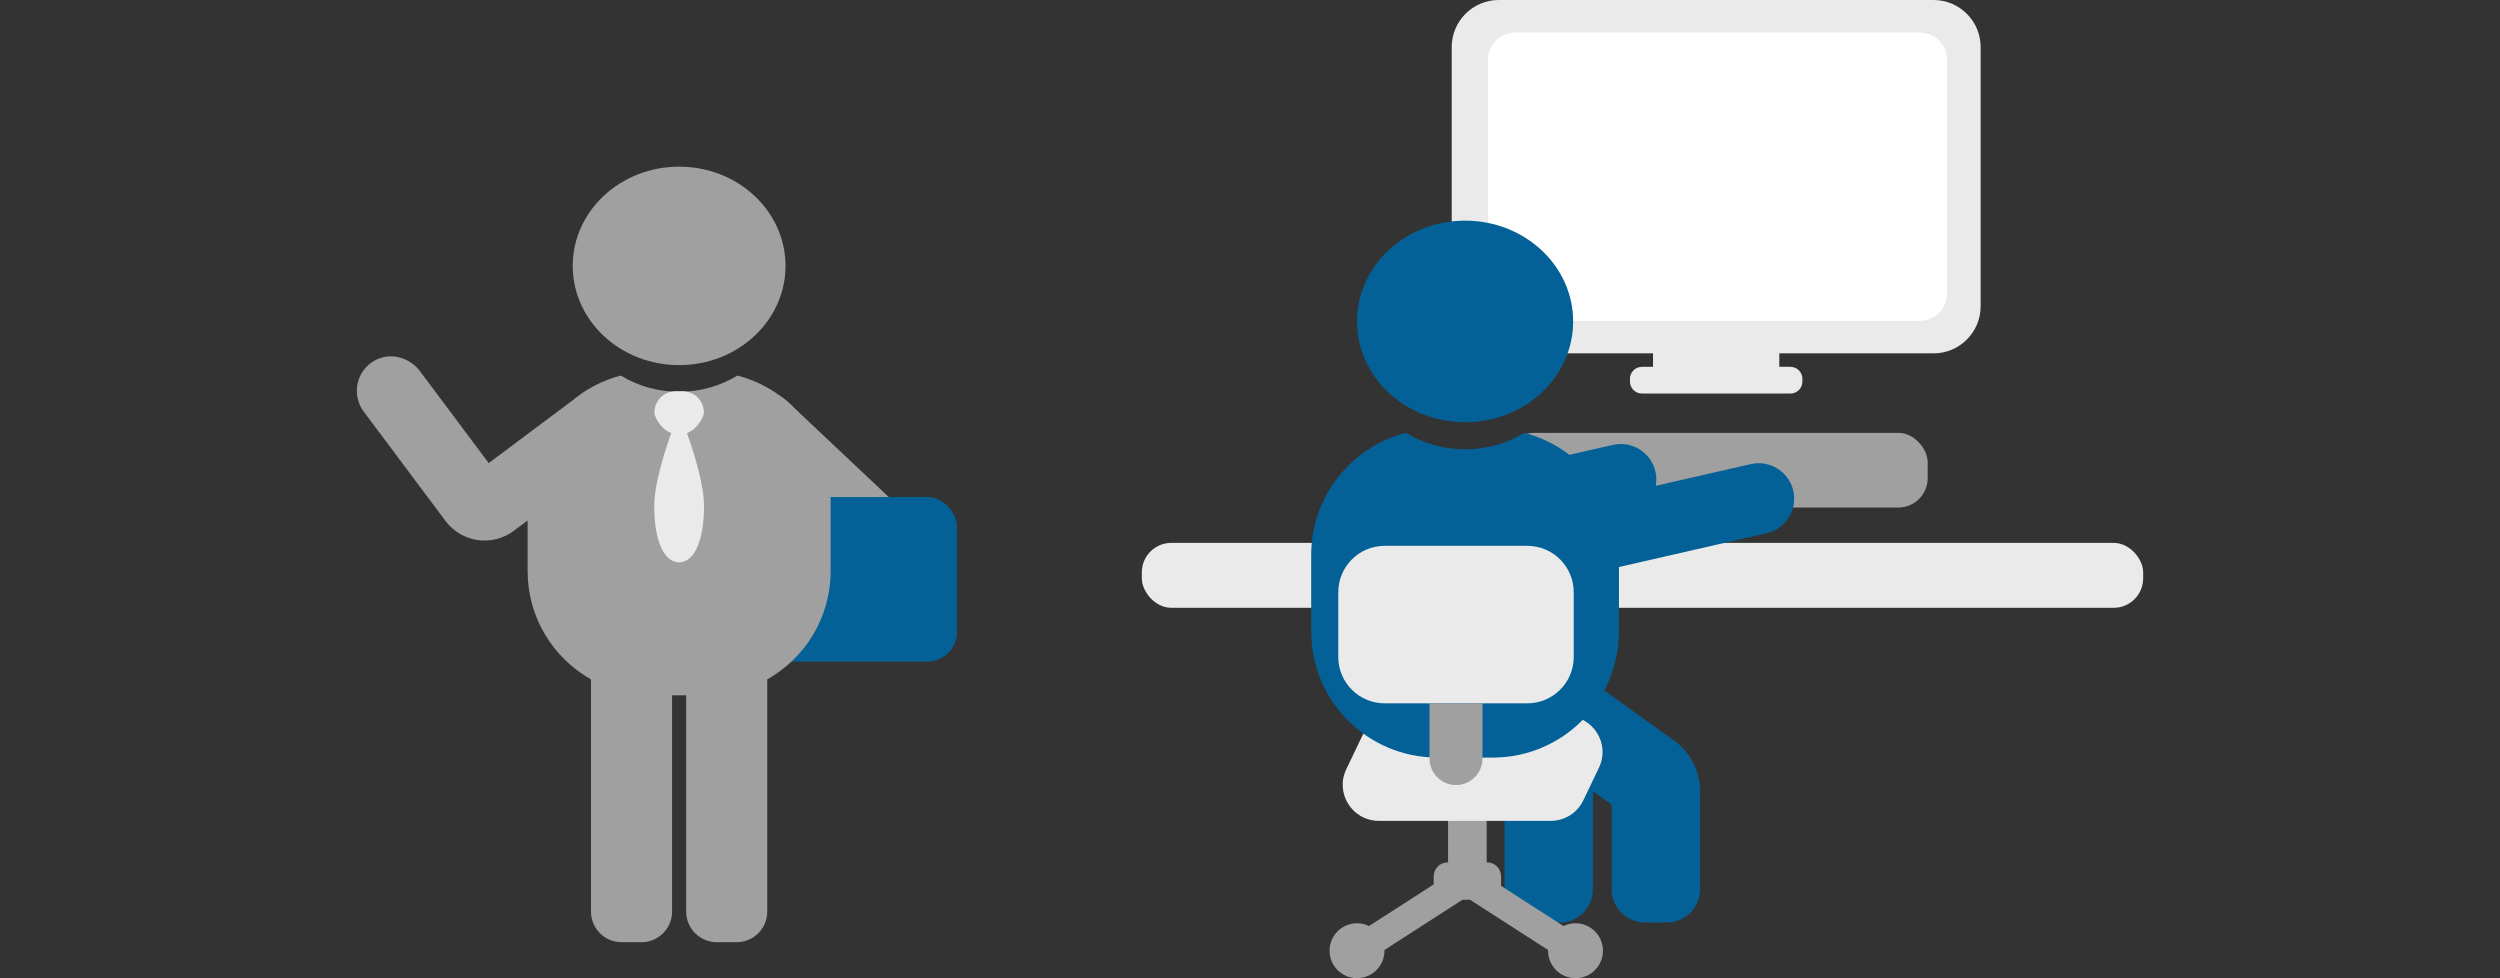 <?xml version="1.0" encoding="UTF-8"?>
<svg id="_レイヤー_1" data-name="レイヤー_1" xmlns="http://www.w3.org/2000/svg" version="1.1" viewBox="0 0 509.288 199.268">
  <rect x="0" y="0" width="509.288" height="199.268" fill="#333333" stroke="none"/>
  <!-- Generator: Adobe Illustrator 29.0.1, SVG Export Plug-In . SVG Version: 2.1.0 Build 192)  -->
  <defs>
    <style>
      .st0 {
        fill: #eaeaea;
      }

      .st1 {
        fill: #a0a0a0;
      }

      .st2 {
        fill: #fff;
      }

      .st3 {
        fill: #036197;
      }
    </style>
  </defs>
  <g>
    <rect class="st1" x="143.197" y="94.522" width="56.093" height="13.442" rx="6.721" ry="6.721" transform="translate(116.072 -89.887) rotate(43.306)"/>
    <rect class="st3" x="151.92" y="101.242" width="43.015" height="33.54" rx="6" ry="6"/>
    <path class="st1" d="M150.223,76.509c-3.411,2.087-7.49,3.305-11.876,3.305-4.385,0-8.463-1.218-11.875-3.306-3.86.991-7.351,2.884-10.268,5.42l-.018-.024-16.627,12.437-14.013-18.735c-2.145-2.867-6.11-3.903-9.234-2.153-3.782,2.118-4.732,7.035-2.221,10.392l16.671,22.288c3.286,4.393,9.511,5.291,13.905,2.005l2.818-2.108v10.315c0,9.469,5.206,17.719,12.909,22.055v47.303c0,3.444,2.792,6.237,6.237,6.237h4.045c3.445,0,6.237-2.792,6.237-6.237v-44.06h2.869v44.06c0,3.444,2.792,6.237,6.237,6.237h4.045c3.444,0,6.237-2.792,6.237-6.237v-47.303c7.703-4.336,12.909-12.585,12.909-22.055v-15.333c0-11.792-8.068-21.7-18.986-24.504Z"/>
    <path class="st1" d="M138.346,74.377c11.974 0,21.676-9.047,21.676-20.21s-9.702-20.215-21.676-20.215c-11.97-0-21.676,9.051-21.676,20.215-0,11.163,9.706,20.21,21.676,20.21"/>
    <path class="st0" d="M139.945,88.214c1.958-.634,3.439-3.158,3.439-4.188,0-2.385-1.951-4.336-4.336-4.336h-1.403c-2.385,0-4.336,1.951-4.336,4.336,0,1.03,1.481,3.553,3.439,4.188-1.486,4.163-3.47,10.541-3.47,14.901,0,6.968,1.958,11.447,5.069,11.447s5.069-4.479,5.069-11.447c0-4.36-1.985-10.738-3.47-14.901Z"/>
  </g>
  <g>
    <rect class="st0" x="232.606" y="110.594" width="203.989" height="13.223" rx="6" ry="6"/>
    <rect class="st1" x="306.526" y="88.175" width="86.169" height="15.224" rx="6" ry="6"/>
    <g>
      <path class="st0" d="M393.899,0h-88.578c-5.285,0-9.585,4.3-9.585,9.585v52.815c0,5.285,4.3,9.586,9.585,9.586h31.429v2.744h-2.269c-1.339,0-2.434,1.095-2.434,2.434v.572c0,1.339,1.095,2.434,2.434,2.434h30.258c1.339,0,2.434-1.095,2.434-2.434v-.572c0-1.339-1.095-2.434-2.434-2.434h-2.269v-2.744h31.429c5.285,0,9.586-4.3,9.586-9.586V9.585c0-5.285-4.3-9.585-9.586-9.585Z"/>
      <path class="st2" d="M391.111,65.36h-82.453c-3.054,0-5.53-2.476-5.53-5.53V12.157c0-3.054,2.476-5.53,5.53-5.53h82.453c3.054,0,5.53,2.476,5.53,5.53v47.673c0,3.054-2.476,5.53-5.53,5.53Z"/>
    </g>
    <g>
      <path class="st3" d="M341.022,150.85l-24.652-17.671c-3.052-2.19-7.301-1.491-9.491,1.56l-2.572,3.584c-.302.421-.544.866-.737,1.323l-9.022-6.468c-3.052-2.19-7.301-1.491-9.491,1.56l-2.572,3.584c-2.19,3.052-1.491,7.301,1.56,9.491l22.447,16.109v17.215c0,3.756,3.045,6.801,6.801,6.801h4.411c3.756,0,6.801-3.045,6.801-6.801v-19.948l3.809,2.733v17.215c0,3.756,3.045,6.801,6.801,6.801h4.411c3.756,0,6.801-3.045,6.801-6.801v-19.955c0-4.098-1.976-7.945-5.307-10.333Z"/>
      <path class="st1" d="M320.953,188.083c-.878,0-1.706.208-2.446.569l-12.722-8.19c0-.008.002-.015.002-.023v-1.909c0-1.575-1.277-2.852-2.852-2.852h-.078v-10.603h-7.865v10.603h-.078c-1.575,0-2.852,1.277-2.852,2.852v1.64l-13.175,8.482c-.74-.361-1.567-.569-2.446-.569-3.089,0-5.593,2.504-5.593,5.593s2.504,5.593,5.593,5.593,5.593-2.504,5.593-5.593c0-.049-.006-.097-.007-.146l15.905-10.239h1.531l15.905,10.239c-.001.049-.007.097-.007.146,0,3.089,2.504,5.593,5.593,5.593,3.089,0,5.593-2.504,5.593-5.593s-2.504-5.593-5.593-5.593Z"/>
      <path class="st0" d="M315.925,167.218h-35.051c-5.401,0-8.952-5.637-6.62-10.508l3.195-6.674c1.22-2.548,3.794-4.17,6.62-4.17h35.051c5.401,0,8.952,5.637,6.62,10.508l-3.195,6.674c-1.22,2.548-3.794,4.17-6.62,4.17Z"/>
      <path class="st3" d="M365.327,99.981c-.885-3.876-4.781-6.323-8.656-5.438l-19.366,4.423c.172-.935.163-1.917-.061-2.898-.885-3.876-4.781-6.323-8.656-5.438l-8.875,2.027c-2.695-2.064-5.806-3.613-9.192-4.483-3.465,2.12-7.607,3.357-12.063,3.357-4.454,0-8.596-1.237-12.061-3.357-11.089,2.848-19.285,12.911-19.285,24.888v15.574c0,14.191,11.504,25.695,25.695,25.695h11.303c14.191,0,25.695-11.504,25.695-25.695v-13.128l30.086-6.872c3.876-.885,6.323-4.781,5.438-8.656Z"/>
      <path class="st3" d="M298.458,86.009c12.162,0,22.016-9.189,22.016-20.527s-9.854-20.532-22.016-20.532c-12.158,0-22.016,9.193-22.016,20.532s9.858,20.527,22.016,20.527"/>
      <path class="st0" d="M311.142,111.194h-29.065c-5.218,0-9.448,4.23-9.448,9.448v13.191c0,5.218,4.23,9.448,9.448,9.448h29.065c5.218,0,9.448-4.23,9.448-9.448v-13.191c0-5.218-4.23-9.448-9.448-9.448Z"/>
      <path class="st1" d="M291.218,143.282h10.784v11.247c0,2.976-2.416,5.392-5.392,5.392h-0c-2.976,0-5.392-2.416-5.392-5.392v-11.247h0Z"/>
    </g>
  </g>
</svg>